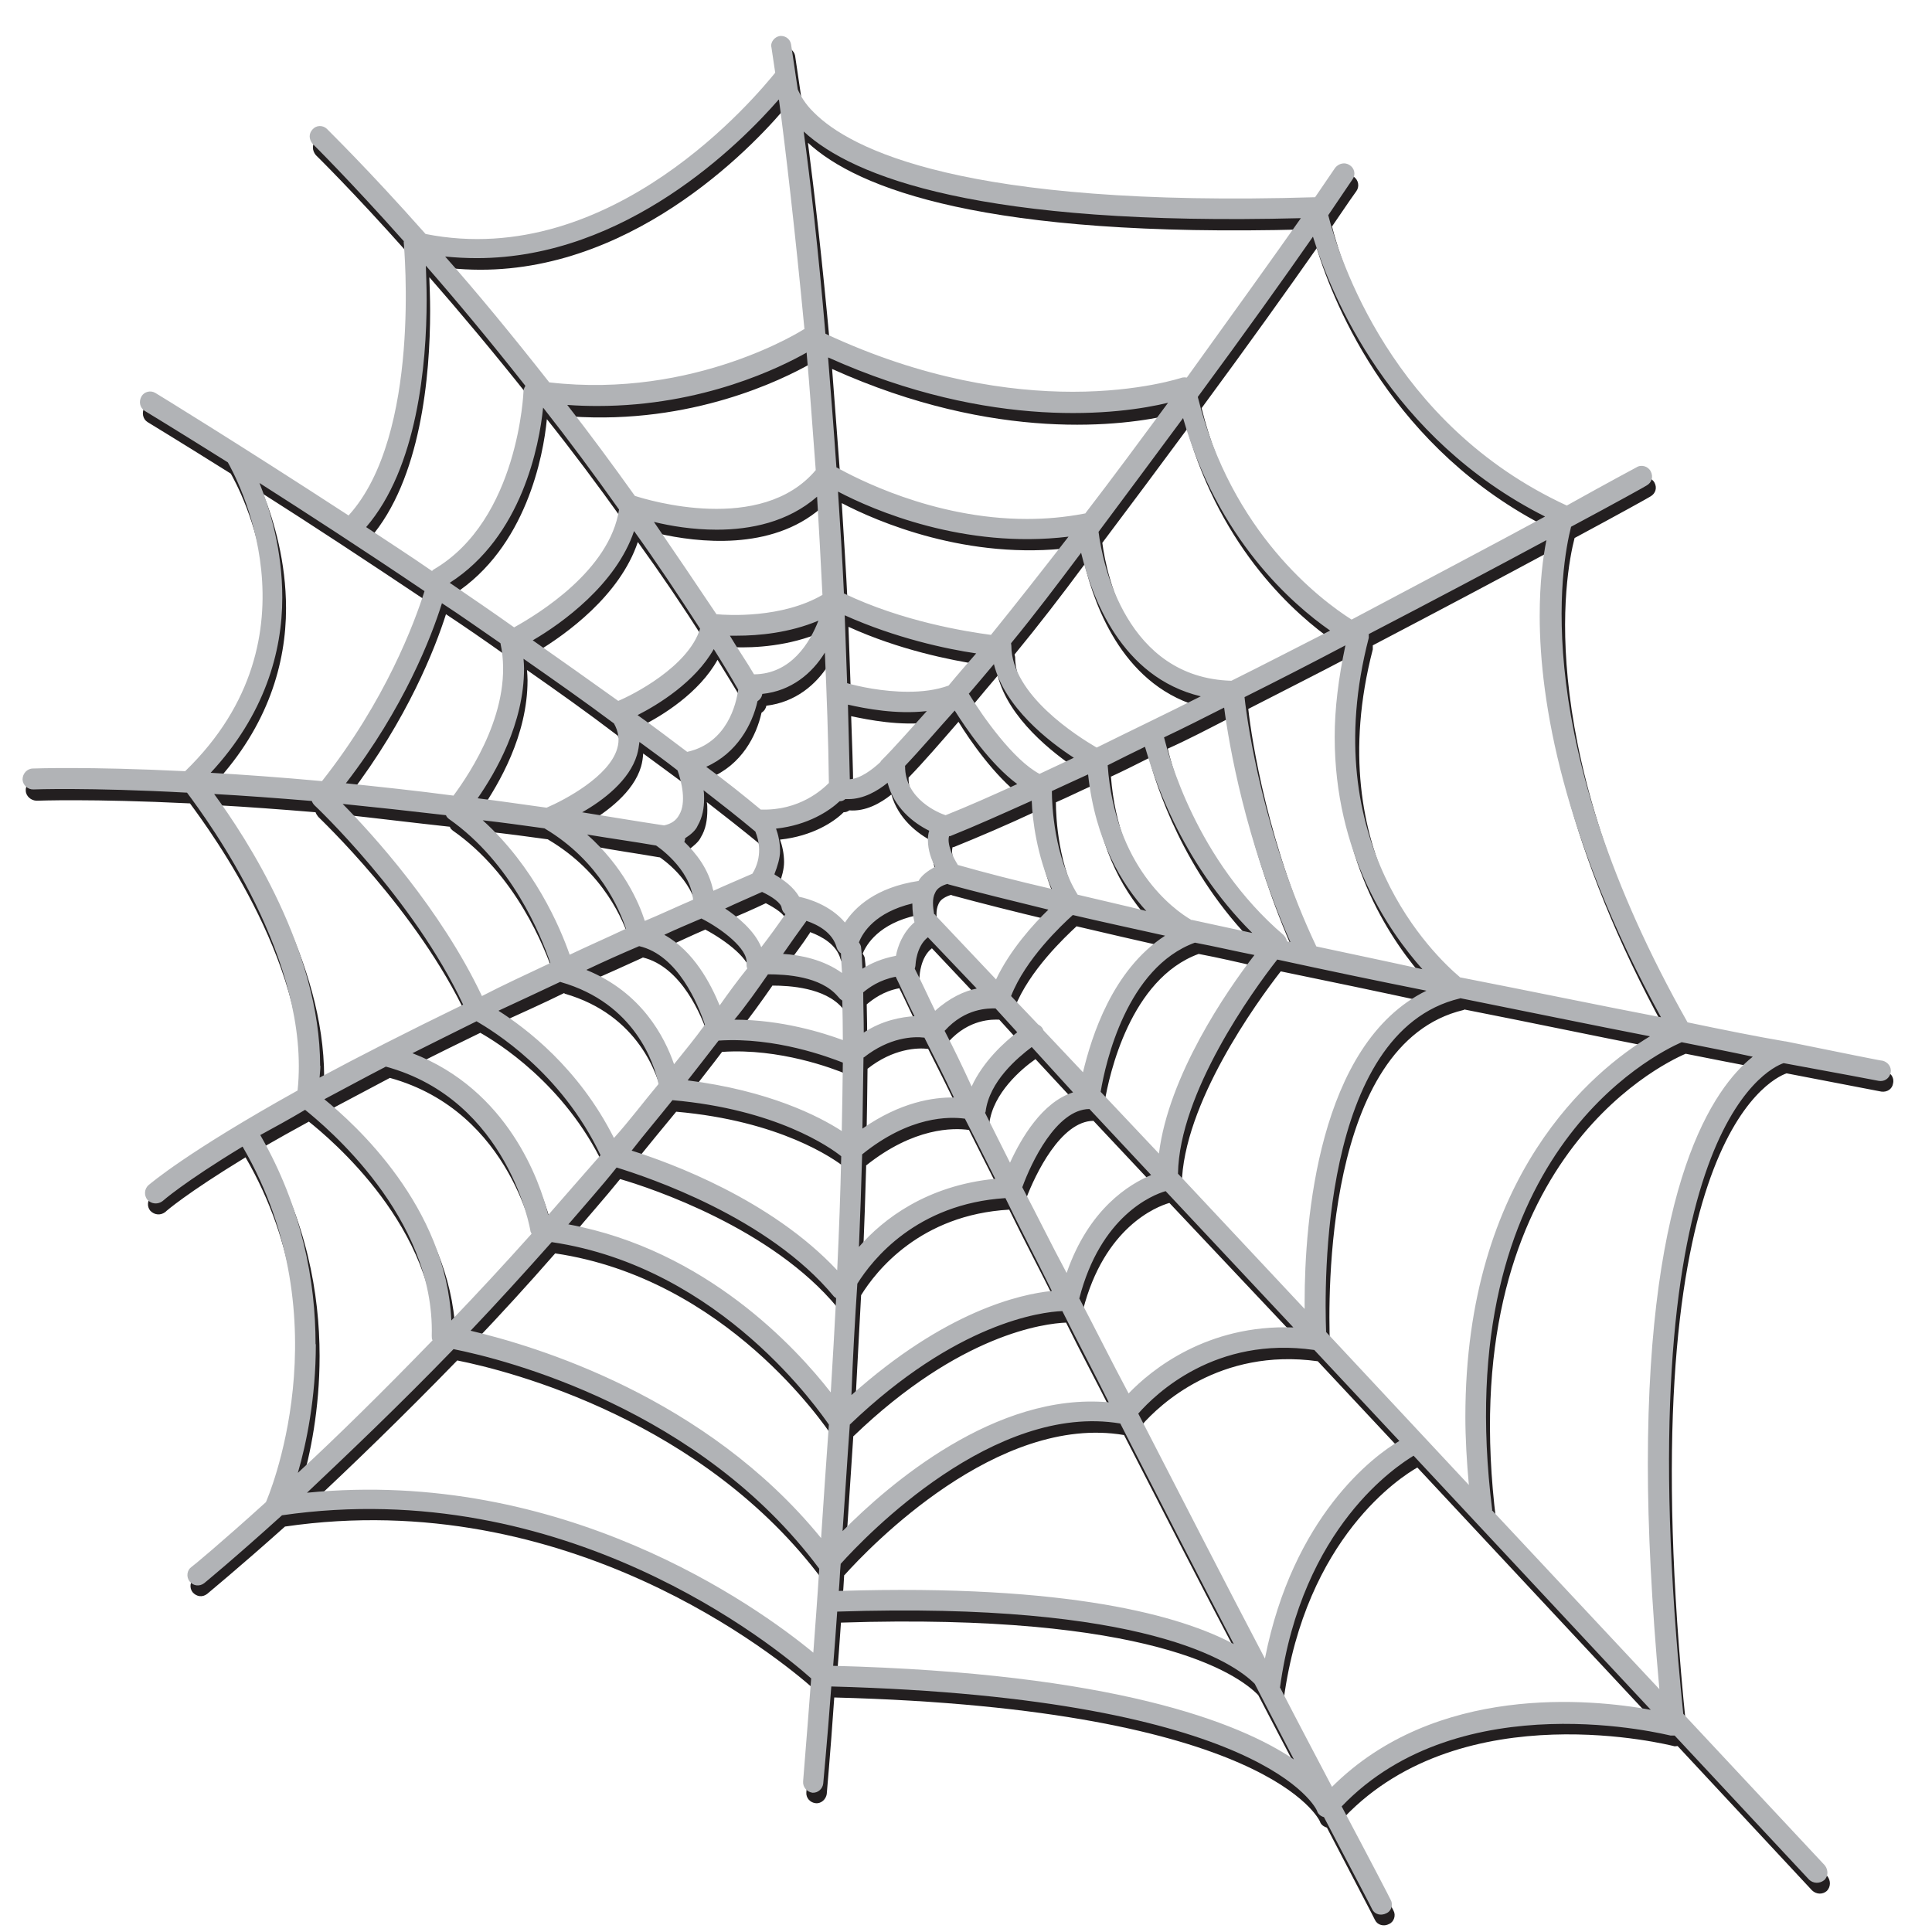 <?xml version="1.0" encoding="UTF-8"?>
<svg id="Layer_1" data-name="Layer 1" xmlns="http://www.w3.org/2000/svg" version="1.1" viewBox="0 0 72 72">
  <defs>
    <style>
      .cls-1 {
        fill: #b1b3b6;
      }

      .cls-1, .cls-2 {
        stroke-width: 0px;
      }

      .cls-2 {
        fill: #231f20;
      }
    </style>
  </defs>
  <path class="cls-2" d="M70.29,39.94c-.07-.01-1.44-.27-3.61-.72h-.01c-1.06-.19-2.3-.43-3.65-.69-5.93-10.51-4.7-17.08-4.34-18.48,1.73-.93,2.79-1.52,2.83-1.55.19-.11.25-.32.15-.51-.1-.19-.35-.26-.53-.14-.04.02-1.03.54-2.6,1.41-6.55-3.03-8.5-9.28-8.89-10.82.55-.81.89-1.3.91-1.32.12-.17.08-.42-.11-.54-.17-.12-.4-.07-.54.11-.02,0-.29.41-.76,1.09-13.15.41-17.33-1.8-18.68-3.16-.32-.33-.5-.64-.58-.86-.15-1.05-.25-1.66-.25-1.69-.04-.19-.23-.33-.43-.3-.21.03-.36.23-.32.43,0,.01.05.34.13.93-.65.81-6.07,7.39-13.03,6.02-2.17-2.46-3.63-3.89-3.67-3.94-.15-.13-.4-.13-.54.02-.15.16-.14.38,0,.55.03.03,1.37,1.34,3.39,3.61,0,.02-.01.06,0,.09,0,.07.68,7.14-2.06,10.14-4.09-2.67-7.11-4.53-7.18-4.56-.2-.12-.43-.05-.53.11-.12.2-.07.45.11.56.03.02,1.22.74,3.1,1.92.23.4,3.63,6.46-1.58,11.49-3.67-.17-5.63-.1-5.67-.1-.22,0-.4.19-.39.42,0,.21.2.38.41.38.03,0,2.02-.08,5.71.1.78,1.06,4.63,6.28,4.12,11.1-4.15,2.31-5.47,3.46-5.56,3.53-.15.17-.17.39-.04.55.16.17.4.18.57.04,0-.01.78-.69,2.98-2.03,3.79,6.53.9,13.19.87,13.25-1.7,1.56-2.74,2.4-2.78,2.43-.16.12-.19.37-.06.53.14.16.36.2.54.06.03-.03,1.12-.92,2.9-2.51,10.56-1.54,18.39,4.88,19.73,6.07-.17,2.3-.3,3.77-.3,3.83-.02.21.14.39.35.41.21.02.38-.15.41-.34,0-.05.13-1.42.28-3.6,16.22.42,18.08,4.58,18.1,4.62.03.11.13.19.26.23,1.08,2.08,1.77,3.38,1.79,3.44.09.19.33.26.53.15.18-.08.26-.32.16-.5-.04-.07-.72-1.39-1.83-3.48,4.45-4.65,12.18-2.67,12.27-2.65.04.02.09,0,.15,0l5.01,5.38c.16.15.39.16.55.02.15-.15.15-.39.02-.55l-5.27-5.65c-2.19-21.48,3.12-24.05,3.75-24.27,2.13.41,3.48.67,3.53.68.21.03.41-.09.44-.31.05-.22-.1-.41-.3-.45M62.04,38.34c-2.29-.45-4.84-.97-7.5-1.51-.91-.76-5.37-4.96-3.38-12.63v-.15c2.52-1.32,4.84-2.55,6.62-3.51-.13.66-.26,1.6-.26,2.83,0,3.19.86,8.28,4.52,14.97M54.9,55.78l-5.34-5.72c-.06-1.64-.23-11.18,4.98-12.42,0,0,.02,0,.03-.02,2.5.49,4.91,1,7.07,1.42-2.11,1.28-6.87,5.17-6.87,14.18,0,.8.05,1.66.13,2.55M15.51,39.67c.74-.37,1.52-.76,2.39-1.18.58.33,3.14,1.87,4.61,4.97-.67.76-1.31,1.51-1.95,2.24-.31-1.28-1.5-4.66-5.06-6.03M19.96,46.4c-1.02,1.14-2.03,2.23-2.99,3.23-.19-4.24-3.59-7.32-4.74-8.24.7-.37,1.47-.78,2.3-1.22,4.57,1.26,5.39,6.1,5.4,6.14,0,.04.02.05.04.09M53.15,36.55c-1.31-.27-2.64-.55-3.95-.85-1.95-4.12-2.56-8.18-2.68-9.28,1.26-.65,2.54-1.29,3.77-1.94-.26,1.21-.4,2.35-.4,3.41,0,4.35,2.01,7.26,3.27,8.66M48.76,49.22l-4.72-5.06c.05-3.02,2.78-6.79,3.69-7.96,1.85.38,3.72.77,5.56,1.17-4.04,1.98-4.54,8.63-4.54,11.58v.28ZM28.52,35.72c-.24-.6-.88-1.15-1.36-1.45.46-.19.92-.39,1.38-.61.37.19.72.43.73.6.02.1.08.18.14.24-.29.42-.59.84-.9,1.23M30.18,34.76s.01-.02.02-.02c.43.16.97.46,1.12.99.03.1.08.17.15.23,0,.24.03.49.04.73-.67-.47-1.53-.65-2.19-.71.27-.39.58-.78.86-1.21M25.65,31.68c.21-.16.4-.32.47-.48.18-.29.24-.65.24-1.01,0-.1,0-.2-.02-.3.66.51,1.32,1.03,1.93,1.53.12.34.28.93-.11,1.59-.5.21-.98.4-1.47.62-.14-.79-.65-1.42-1.07-1.8,0-.03.02-.05.03-.08,0-.02,0-.04,0-.05M28.49,30.61h0c-.64-.54-1.31-1.06-2.03-1.62,1.18-.49,1.73-1.57,1.92-2.43h0c.11-.07.16-.16.18-.26,1.08-.13,1.86-.78,2.34-1.56.07,1.6.11,3.2.14,4.88-.23.23-1.1,1.04-2.54.99M28.24,25.55c-.28-.47-.58-.96-.9-1.43.79.03,2.08-.04,3.3-.57-.31.82-1.01,2-2.4,2M27.67,26.11c-.08.54-.43,1.99-1.92,2.34-.6-.47-1.21-.91-1.85-1.39.77-.38,2.16-1.24,2.84-2.47.31.5.62,1.01.93,1.52M23.97,28.08c.5.37.97.71,1.44,1.06.15.43.33,1.2.06,1.68-.13.2-.3.31-.57.37-1.06-.16-2.08-.31-3.07-.47.8-.47,1.78-1.2,2.06-2.15.05-.17.07-.34.08-.49M24.58,31.95h.01s1.28.84,1.37,2.01c-.63.26-1.2.52-1.8.78-.21-.67-.79-2-2.15-3.22.82.16,1.7.28,2.56.43M26.28,34.64c.77.41,1.74,1.14,1.68,1.68,0,.07,0,.13.03.18-.35.45-.7.92-1.03,1.38-.33-.82-.97-2.02-2.06-2.61.44-.2.9-.42,1.37-.62M28.78,36.73c.66,0,1.95.08,2.6.82l.08.1s.06.05.08.07c.01.47.02.97.02,1.47-.72-.26-2.28-.74-4.04-.74.44-.55.85-1.12,1.26-1.71M29.93,33.86c-.2-.39-.58-.65-.9-.83,0,0,0,0-.01-.02.12-.33.2-.63.2-.88,0-.32-.07-.62-.15-.84,1.21-.13,2.01-.66,2.37-1.02.09,0,.16-.03.21-.07.61.05,1.17-.27,1.57-.59.25.89.96,1.46,1.56,1.76-.04.1-.05.23-.05.36,0,.37.13.72.27,1-.3.17-.5.33-.62.51-1.59.24-2.35.98-2.74,1.55-.55-.63-1.36-.87-1.71-.94M32.27,43.44c1.79-1.43,3.26-1.41,3.84-1.33.37.73.73,1.46,1.13,2.24-2.55.25-4.16,1.52-5.08,2.55.05-1.19.09-2.34.12-3.46M35.72,26.9c.43.7,1.33,2,2.32,2.76-.94.41-1.84.81-2.67,1.16-.23-.07-1.52-.61-1.51-1.84.59-.61,1.2-1.32,1.86-2.08M32.97,28.8s-.02.03-.03.03c-.3.28-.74.62-1.14.65-.01-.94-.05-1.87-.08-2.79.66.14,1.82.37,2.95.23-.6.68-1.18,1.33-1.71,1.87M38.59,30.25c.02.72.2,2.05.75,3.28-1.34-.31-2.54-.59-3.52-.89-.16-.24-.41-.75-.32-1.07.01,0,.02,0,.04,0,.94-.38,1.97-.82,3.04-1.32M35.45,33.35s.03.02.04.02c1.03.28,2.29.6,3.72.94-.55.54-1.43,1.5-1.95,2.6l-2.26-2.39s-.04-.03-.06-.05c-.04-.24-.08-.55.04-.79.07-.17.27-.27.46-.33M36.55,37.28c-.45.09-1.01.32-1.55.81-.27-.55-.52-1.11-.76-1.58.02-.04.03-.09.03-.14,0,0,.03-.7.46-1.03l1.82,1.93ZM37.24,38l.81.89c-.47.38-1.27,1.08-1.67,2.01-.37-.74-.7-1.43-1.03-2.08.77-.85,1.64-.83,1.89-.82M36.85,41.89s.02-.03.02-.03c.14-1.12,1.19-2.02,1.72-2.39l1.54,1.66c-1.15.38-1.94,1.74-2.35,2.64-.31-.67-.63-1.27-.93-1.88M39.01,38.79s-.02-.03-.02-.05c-.04-.07-.11-.11-.16-.14l-1.01-1.06c.54-1.37,1.87-2.62,2.3-3.02,1.07.25,2.22.52,3.43.79-1.96,1.24-2.74,3.72-3.06,5.09l-1.49-1.6ZM42.89,34.36c-.9-.2-1.76-.39-2.58-.61-.88-1.4-.96-3.32-.96-3.85.44-.19.88-.41,1.37-.63.25,2.52,1.27,4.12,2.18,5.09M41.41,28.94c.48-.22.93-.45,1.41-.69.26.97,1.26,4.24,3.97,6.96-.76-.17-1.52-.35-2.26-.51-.69-.4-2.84-2.01-3.13-5.77M38.87,29.26c-.98-.5-2.11-2.14-2.63-2.96.32-.38.62-.75.94-1.12.41,1.6,2.04,2.87,2.98,3.5-.42.18-.86.38-1.28.58M35.49,25.97c-1.3.5-3.13.09-3.78-.09-.03-.85-.06-1.69-.09-2.52,1.89.86,3.8,1.24,4.9,1.41-.36.43-.69.81-1.03,1.2M34.23,34.79c-.46.4-.64.91-.71,1.27h0c-.52.1-.92.28-1.24.46-.01-.27-.02-.55-.05-.79,0-.06-.04-.13-.08-.19.14-.35.61-1.12,2.01-1.43h0c0,.29.05.51.08.68M33.51,36.82c.23.45.45.95.72,1.49-.49.03-1.18.15-1.91.59,0-.51-.01-1-.02-1.47.23-.19.62-.49,1.21-.6M32.33,39.83c.96-.76,1.88-.79,2.26-.74.35.69.73,1.45,1.11,2.23-.77-.01-1.99.19-3.41,1.18.02-.94.03-1.83.04-2.66M32.09,48.27c.56-.91,2.21-3,5.52-3.19.54,1.11,1.15,2.26,1.74,3.45-1.19.12-3.97.77-7.48,3.9.07-1.39.15-2.79.22-4.15M38.24,44.67c.34-.9,1.29-2.89,2.51-2.9l2.29,2.44c-.81.34-2.31,1.25-3.15,3.65-.58-1.09-1.1-2.15-1.65-3.18M41.16,41.1c.18-1.08.97-4.62,3.51-5.55.74.14,1.47.31,2.22.48-1.06,1.35-3.2,4.51-3.57,7.38l-2.17-2.3ZM43.52,27.9c.76-.34,1.5-.73,2.24-1.11.17,1.38.8,4.96,2.48,8.74-.06-.01-.1-.02-.14-.03-.02-.08-.06-.14-.12-.2-3.29-2.82-4.31-6.75-4.46-7.39M41.01,28.27c-.7-.4-3.18-1.93-3.18-3.79,0-.02-.02-.06-.02-.09.88-1.07,1.76-2.21,2.61-3.36.4,1.63,1.49,4.62,4.46,5.35-1.31.64-2.61,1.28-3.88,1.89M37.08,24.08c-.92-.13-3.31-.52-5.49-1.56-.06-1.31-.15-2.55-.22-3.77,1.32.69,4.7,2.15,8.59,1.66-.98,1.26-1.95,2.5-2.88,3.67M30.8,22.59c-1.52.88-3.54.77-3.96.73-.78-1.18-1.57-2.32-2.32-3.44,1.47.34,4.22.66,6.07-.94.08,1.18.14,2.39.21,3.65M26.24,23.85c-.45,1.44-2.52,2.49-3.04,2.7-1.05-.77-2.12-1.53-3.19-2.26,1.08-.65,3.09-2.09,3.76-4.09.84,1.16,1.66,2.37,2.47,3.64M23.01,27.4c.18.3.24.6.12.93-.3,1.02-1.92,1.89-2.63,2.2-.89-.13-1.75-.26-2.56-.36.65-.96,1.72-2.76,1.72-4.82,0-.11-.01-.24-.02-.38,1.13.79,2.26,1.59,3.36,2.43M20.43,31.29c2.1,1.24,2.82,3.07,3.04,3.76-.74.33-1.44.62-2.1.97-.35-1.04-1.31-3.3-3.24-5.03.75.08,1.5.18,2.29.29M23.95,35.68c1.45.35,2.2,2.18,2.45,2.93-.37.5-.74.98-1.15,1.47-.35-1.01-1.2-2.65-3.26-3.51.63-.28,1.29-.57,1.96-.88M26.93,39.2h0c2.12-.14,4.12.62,4.62.83,0,.8-.02,1.68-.04,2.57-.86-.59-2.72-1.53-5.76-1.89.37-.5.77-.99,1.16-1.51M31.81,53.52c3.97-3.82,7.13-4.2,7.92-4.23.55,1.12,1.16,2.25,1.73,3.39-4.21-.38-8.2,3.07-9.92,4.79.08-1.25.17-2.59.26-3.95M40.36,48.82c.79-3.08,2.73-3.85,3.22-3.99l4.77,5.06c-3.21-.12-5.31,1.6-6.15,2.48-.64-1.18-1.22-2.38-1.83-3.55M46.05,25.78c-3.91-.11-4.81-4.32-4.97-5.55,1.07-1.42,2.14-2.86,3.16-4.24,1.29,4.51,4.07,6.94,5.47,7.91-1.19.62-2.43,1.27-3.67,1.87M40.6,19.56s-.02-.02-.04,0c-4.43.86-8.44-1.28-9.24-1.71-.11-1.46-.21-2.83-.31-4.1,6.12,2.76,10.9,2.12,12.67,1.7-.99,1.34-2.02,2.73-3.07,4.12M23.79,18.91c-.85-1.19-1.7-2.34-2.51-3.39,4.51.31,7.89-1.38,8.92-1.96.12,1.34.22,2.81.34,4.38-2.03,2.41-6.27,1.11-6.75.97M23.22,19.4c-.36,2.27-3.02,3.9-3.92,4.4-.8-.55-1.61-1.12-2.39-1.65,2.69-1.74,3.34-5.15,3.47-6.53.94,1.18,1.89,2.45,2.84,3.78M18.81,24.4c.51,2.38-1.13,4.82-1.76,5.66-1.42-.18-2.78-.31-4.02-.44,2.16-2.83,3.19-5.47,3.59-6.73.71.47,1.45.98,2.18,1.5M16.77,30.82c.01.06.06.09.1.13,2.34,1.63,3.43,4.34,3.77,5.38-.91.41-1.75.82-2.55,1.21-1.53-3.24-4.09-6.07-5.19-7.17,1.19.13,2.48.29,3.86.44M18.72,38.08c.72-.33,1.51-.68,2.3-1.07.02,0,.02.02.02.02,2.76.79,3.48,3.05,3.64,3.79-.56.69-1.08,1.38-1.66,2.03-1.31-2.63-3.29-4.12-4.3-4.76M25.2,41.43c3.87.34,5.88,1.75,6.29,2.08-.04,1.39-.09,2.79-.15,4.25-2.47-2.64-6.24-3.99-7.67-4.46.49-.61,1.01-1.24,1.53-1.87M31.47,58.7c.95-1.06,5.71-6.02,10.42-5.22,1.46,2.85,2.9,5.67,4.24,8.21-1.95-1.04-6.12-2.25-14.74-1.98.03-.33.05-.68.07-1.01M42.56,53.1c.64-.73,2.88-2.88,6.55-2.37l3.17,3.39c-.96.58-3.96,2.83-5,8.13-1.46-2.78-3.07-5.95-4.73-9.15M57.72,19.67c-1.87,1.01-4.44,2.38-7.21,3.83-1.18-.75-4.48-3.24-5.73-8.29,1.74-2.36,3.26-4.49,4.29-5.96.67,2.18,2.85,7.51,8.65,10.43M48.62,8.54c-1,1.43-2.5,3.56-4.25,5.96-.06-.01-.12-.01-.17,0-.06.02-5.69,1.91-13.27-1.65-.28-3.08-.58-5.68-.82-7.53,1.85,1.71,6.6,3.55,18.52,3.23M29.02,3.25v-.03.03ZM29.17,4.14c.23,1.81.61,4.79.95,8.55,0,0,0,0-.01,0-.03.02-4.05,2.62-9.49,1.99-1.4-1.8-2.7-3.37-3.87-4.69,6.14.66,10.92-4.11,12.42-5.86M16.03,11.59c0-.49-.02-.92-.03-1.26,1.11,1.27,2.37,2.77,3.72,4.47-.05.04-.07.12-.07.19,0,.04-.17,4.83-3.36,6.66-.03.01-.04.04-.05.05-.85-.57-1.68-1.12-2.46-1.63,1.91-2.2,2.25-6.07,2.25-8.49M10.66,22.68c0-1.75-.45-3.27-.85-4.27,1.75,1.11,3.88,2.51,6.15,4.03-.36,1.17-1.44,4.1-3.82,7.1-1.53-.16-2.92-.26-4.14-.34,2-2.16,2.66-4.49,2.66-6.53M8.12,30.01c1.09.06,2.31.15,3.64.26.02.06.06.12.1.17.04.05,3.7,3.49,5.54,7.43-2.13,1.03-3.9,1.94-5.35,2.74.01-.16.03-.31.03-.47,0-4.29-2.75-8.49-3.95-10.13M9.83,42.74c.5-.29,1.06-.6,1.68-.94.74.59,4.83,3.97,4.72,8.42,0,.06,0,.12.03.17-1.9,1.94-3.61,3.61-5.02,4.92.32-1.1.67-2.77.67-4.78,0-2.32-.49-5.07-2.07-7.79M30.44,62.02c-2.15-1.77-9.34-6.91-18.87-5.96,1.5-1.4,3.39-3.22,5.47-5.36,1.92.38,9.19,2.21,13.63,8.2-.08,1.13-.15,2.18-.23,3.13M30.74,57.76c-4.3-5.27-10.65-7.17-13.07-7.74.98-1.03,1.99-2.13,3.02-3.31,6.36.94,10.04,6.4,10.33,6.82-.09,1.47-.18,2.89-.29,4.23M31.09,52.31c-1.27-1.68-4.65-5.3-9.77-6.25.58-.7,1.21-1.4,1.79-2.12,1.17.34,5.67,1.84,8.1,4.79.03.04.05.04.09.06-.06,1.18-.14,2.35-.21,3.52M31.19,62.49c.05-.62.1-1.28.15-2.02,11.5-.37,14.77,1.9,15.55,2.7.52,1,1.01,1.94,1.47,2.81-2.06-1.38-6.75-3.21-17.18-3.48M49.77,67.01c-.55-1.07-1.23-2.33-1.93-3.68h0c.82-6.05,4.4-8.31,4.98-8.64l8.83,9.46c-2.23-.42-8.01-.97-11.88,2.86M61.55,54.97c0,2.4.14,5.19.44,8.4l-6.23-6.67c-1.66-13.2,6.05-17,7.06-17.43.94.19,1.83.36,2.66.52-1.47,1.15-3.92,4.65-3.92,15.17"/>
  <path class="cls-1" d="M31.05,62.07c.05-.61.1-1.29.15-2.01h0c11.48-.38,14.76,1.89,15.56,2.69h0c.52,1,1.01,1.95,1.46,2.82h0c-2.05-1.39-6.74-3.22-17.17-3.49M47.7,62.9h0c.82-6.03,4.4-8.29,4.98-8.65h0l8.84,9.47c-2.23-.41-8.02-.98-11.88,2.87h0c-.56-1.07-1.23-2.33-1.93-3.69M31.33,58.28c.95-1.06,5.72-6.02,10.42-5.23h0c1.46,2.86,2.9,5.67,4.23,8.22h0c-1.94-1.04-6.1-2.25-14.72-1.98h0c.03-.33.04-.7.07-1.01M16.91,50.28c1.91.38,9.18,2.21,13.62,8.18h0c-.07,1.14-.15,2.18-.22,3.13h0c-2.14-1.77-9.35-6.9-18.87-5.96h0c1.5-1.42,3.39-3.21,5.47-5.36M42.42,52.68c.65-.74,2.88-2.9,6.56-2.37h0l3.17,3.39c-.96.55-3.97,2.82-5.01,8.11h0c-1.45-2.76-3.07-5.93-4.72-9.13M31.67,53.09c3.97-3.8,7.13-4.2,7.92-4.23h0c.56,1.12,1.16,2.25,1.73,3.4h0c-4.22-.38-8.2,3.06-9.92,4.8h0c.09-1.25.17-2.6.27-3.97M17.53,49.6c.98-1.03,1.99-2.14,3.03-3.31h0c6.36.94,10.04,6.4,10.33,6.8h0c-.11,1.49-.2,2.91-.29,4.23h0c-4.3-5.28-10.66-7.16-13.07-7.73M31.95,47.84c.56-.9,2.21-2.98,5.52-3.19h0c.54,1.12,1.15,2.28,1.73,3.46h0c-1.19.12-3.97.75-7.47,3.88h0c.05-1.37.13-2.77.22-4.15M40.22,48.4c.79-3.09,2.73-3.87,3.22-4.01h0l4.76,5.08c-3.21-.12-5.3,1.58-6.14,2.46h0c-.63-1.18-1.22-2.37-1.83-3.53M21.18,45.63c.58-.68,1.21-1.38,1.8-2.12h0c1.16.36,5.66,1.85,8.1,4.81h0s.05.04.08.06h0c-.06,1.17-.13,2.35-.2,3.51h0c-1.29-1.66-4.65-5.31-9.77-6.26M32.13,43.02c1.78-1.44,3.26-1.41,3.83-1.33h0c.37.71.73,1.45,1.13,2.24h0c-2.55.25-4.18,1.5-5.08,2.54h0c.05-1.18.09-2.34.12-3.45M11.76,50.09c0-2.32-.49-5.06-2.06-7.79h0c.49-.27,1.07-.58,1.67-.94h0c.74.6,4.84,3.98,4.72,8.42h0c0,.06,0,.12.03.17h0c-1.89,1.95-3.6,3.63-5.02,4.94h0c.32-1.1.67-2.79.67-4.79M38.1,44.24c.33-.91,1.27-2.9,2.5-2.91h0l2.3,2.46c-.81.34-2.32,1.25-3.15,3.65h0c-.58-1.08-1.1-2.15-1.65-3.19M23.54,42.88c.49-.63,1.01-1.24,1.52-1.88h0c3.87.34,5.88,1.76,6.29,2.09h0c-.03,1.37-.08,2.79-.15,4.25h0c-2.47-2.64-6.23-4.01-7.66-4.46M12.08,40.97c.7-.37,1.47-.79,2.3-1.22h0c4.57,1.25,5.39,6.1,5.39,6.14h0s.02.05.04.09h0c-1.02,1.14-2.03,2.23-2.99,3.23h0c-.19-4.24-3.59-7.32-4.74-8.25M36.71,41.47s.02-.03.02-.04h0c.14-1.13,1.19-2.01,1.72-2.41h0l1.54,1.69c-1.15.36-1.94,1.72-2.35,2.62h0c-.33-.65-.63-1.26-.93-1.86M55.61,56.27c-1.65-13.19,6.06-16.99,7.06-17.43h0c.94.19,1.83.36,2.65.54h0c-1.46,1.16-3.91,4.66-3.91,15.18h0c0,2.4.14,5.17.43,8.39h0l-6.24-6.67ZM25.62,40.27c.37-.47.75-.96,1.16-1.49h0c2.12-.14,4.12.62,4.63.82h0c-.01.8-.02,1.66-.04,2.55h0c-.86-.56-2.73-1.51-5.76-1.89M32.19,39.41c.96-.76,1.86-.79,2.26-.74h0c.35.69.73,1.43,1.1,2.23h0c-.77-.01-1.99.17-3.41,1.16h0c.01-.95.03-1.85.04-2.66M15.37,39.25c.75-.38,1.53-.76,2.39-1.19h0c.59.35,3.14,1.87,4.62,4.99h0c-.67.77-1.31,1.49-1.95,2.23h0c-.31-1.27-1.5-4.66-5.06-6.03M35.21,38.41c.77-.85,1.63-.83,1.89-.83h0l.81.89c-.47.36-1.27,1.08-1.7,2.02h0c-.34-.74-.68-1.45-1.01-2.08M49.42,49.63c-.06-1.64-.24-11.17,4.98-12.42h0s.01,0,.02-.01h0c2.49.5,4.91,1,7.07,1.42h0c-2.11,1.27-6.88,5.17-6.88,14.18h0c0,.8.05,1.66.13,2.54h0l-5.33-5.71ZM18.59,37.66c.72-.33,1.5-.7,2.29-1.07h0s.02.01.02.01h0c2.76.79,3.49,3.05,3.64,3.8h0c-.56.67-1.09,1.38-1.66,2.01h0c-1.31-2.61-3.29-4.1-4.3-4.74M32.16,36.99c.23-.19.61-.47,1.22-.59h0c.22.44.44.96.7,1.47h0c-.48.03-1.19.15-1.89.61h0c0-.53-.02-1.01-.02-1.49M27.37,38c.44-.53.86-1.13,1.25-1.69h0c.67,0,1.96.07,2.6.82h0l.09.1s.06.04.08.06h0c.01.45.02.97.02,1.47h0c-.73-.27-2.28-.76-4.05-.76M43.9,43.74c.05-3.02,2.78-6.81,3.7-7.98h0c1.84.4,3.7.79,5.56,1.16h0c-4.05,1.98-4.54,8.63-4.54,11.59h0v.27l-4.72-5.04ZM21.86,36.14c.63-.3,1.28-.59,1.96-.88h0c1.44.33,2.2,2.17,2.45,2.93h0c-.37.51-.74.96-1.15,1.47h0c-.35-1.01-1.2-2.67-3.26-3.51M41.02,40.68c.18-1.08.97-4.62,3.51-5.55h0c.75.14,1.46.31,2.22.46h0c-1.05,1.35-3.2,4.5-3.56,7.4h0l-2.17-2.3ZM34.09,36.1s.03-.09.03-.16h0s.03-.68.46-1.01h0l1.82,1.91c-.45.09-1.01.34-1.55.83h0c-.27-.55-.52-1.11-.76-1.57M29.18,35.55c.27-.39.56-.8.86-1.21h0s0-.02.02-.02h0c.44.15.97.44,1.12.99h0c.03.1.09.17.16.22h0c.01.22.02.49.04.73h0c-.68-.49-1.53-.67-2.19-.71M24.77,34.83c.43-.2.9-.4,1.37-.6h0c.77.39,1.74,1.14,1.68,1.66h0c0,.08,0,.15.03.2h0c-.37.46-.7.91-1.03,1.38h0c-.34-.82-.96-2.02-2.06-2.63M38.88,38.37s-.02-.03-.03-.05h0c-.04-.07-.11-.11-.16-.14h0l-1.01-1.06c.54-1.38,1.88-2.64,2.3-3.02h0c1.07.25,2.22.5,3.44.77h0c-1.96,1.27-2.74,3.75-3.06,5.09h0l-1.49-1.58ZM32.09,35.31c0-.06-.04-.13-.08-.19h0c.14-.37.61-1.12,1.99-1.45h0c0,.31.04.53.08.7h0c-.44.38-.63.91-.69,1.25h0c-.53.1-.93.28-1.25.48h0c-.02-.29-.02-.55-.05-.79M27.02,33.86c.44-.21.92-.41,1.38-.62h0c.37.17.72.42.73.6h0c.02.1.07.17.14.23h0c-.28.4-.6.84-.9,1.23h0c-.25-.62-.9-1.15-1.36-1.45M34.87,34.1s-.05-.03-.06-.04h0c-.04-.25-.08-.57.04-.79h0c.07-.17.25-.27.46-.33h0s.03.02.04.02h0c1.03.28,2.29.59,3.72.94h0c-.55.53-1.43,1.5-1.95,2.6h0l-2.26-2.39ZM21.88,31.1c.83.14,1.7.26,2.57.41h0s1.28.84,1.38,2.02h0c-.63.27-1.2.54-1.8.79h0c-.22-.69-.8-2.02-2.15-3.22M17.99,30.57c.73.08,1.5.19,2.3.3h0c2.09,1.24,2.81,3.07,3.04,3.74h0c-.74.35-1.43.65-2.1.97h0c-.36-1.04-1.33-3.29-3.24-5.01M12.77,29.96c1.19.12,2.48.26,3.85.42h0c.02.06.06.1.11.14h0c2.34,1.64,3.43,4.33,3.78,5.37h0c-.91.43-1.76.82-2.55,1.23h0c-1.53-3.24-4.1-6.06-5.19-7.16M35.69,32.22c-.16-.24-.41-.77-.32-1.06h0s.03,0,.04,0h0c.95-.38,1.97-.84,3.04-1.32h0c.02.72.2,2.06.75,3.29h0c-1.34-.31-2.54-.62-3.52-.9M11.93,39.72c0-4.29-2.75-8.5-3.95-10.13h0c1.09.06,2.31.15,3.64.26h0c.02.06.06.12.1.16h0s3.69,3.47,5.54,7.43h0c-2.12,1.03-3.9,1.94-5.35,2.72h0c.01-.16.03-.3.03-.44M25.5,31.38s.02-.05.03-.09h0s0-.04,0-.05h0c.22-.14.4-.3.47-.47h0c.18-.31.24-.66.24-1.01h0c0-.1,0-.2-.02-.31h0c.67.52,1.31,1.02,1.93,1.54h0c.13.32.28.93-.11,1.57h0c-.52.23-.98.42-1.46.64h0c-.16-.82-.66-1.42-1.07-1.82M33.08,29.18c.24.91.94,1.48,1.55,1.78h0c-.04.11-.05.23-.05.34h0c0,.39.13.74.27,1h0c-.3.17-.51.33-.62.53h0c-1.59.24-2.37.98-2.74,1.55h0c-.55-.65-1.37-.89-1.71-.96h0c-.21-.37-.58-.63-.9-.82h0s0,0-.02-.02h0c.12-.31.21-.61.21-.86h0c0-.34-.07-.62-.15-.84h0c1.21-.13,2.01-.68,2.37-1.02h0c.09,0,.16-.03.21-.08h0s.08,0,.12,0h0c.56,0,1.08-.3,1.46-.61M40.16,33.34c-.87-1.4-.96-3.32-.96-3.86h0c.44-.2.88-.41,1.35-.62h0c.27,2.5,1.28,4.12,2.17,5.09h0c-.88-.22-1.74-.41-2.57-.61M44.41,34.29c-.7-.4-2.86-2.01-3.13-5.77h0c.48-.24.93-.47,1.39-.69h0c.28.98,1.28,4.24,4,6.94h0c-.78-.17-1.53-.33-2.26-.49M21.68,30.28c.8-.45,1.78-1.2,2.06-2.15h0c.05-.17.07-.33.09-.48h0c.49.36.96.7,1.42,1.06h0c.15.41.34,1.2.06,1.66h0c-.12.22-.3.33-.56.39h0c-1.06-.16-2.07-.33-3.07-.49M33.72,28.55c.59-.62,1.2-1.34,1.86-2.07h0c.43.68,1.33,2,2.33,2.74h0c-.94.43-1.84.83-2.67,1.16h0c-.23-.07-1.52-.59-1.51-1.83M47.96,35.07c-.02-.08-.05-.14-.12-.22h0c-3.28-2.8-4.3-6.75-4.46-7.37h0c.76-.36,1.49-.73,2.24-1.11h0c.18,1.38.79,4.94,2.47,8.74h0c-.06-.01-.1-.02-.13-.03M31.6,26.26c.66.15,1.81.37,2.94.24h0c-.6.66-1.18,1.33-1.71,1.86h0s-.02.04-.02.04h0c-.3.28-.75.62-1.14.64h0c-.02-.95-.05-1.88-.07-2.78M36.1,25.86c.31-.36.62-.73.94-1.11h0c.4,1.61,2.04,2.88,2.98,3.49h0c-.43.2-.86.4-1.28.6h0c-.97-.51-2.12-2.14-2.63-2.98M17.8,29.75c.66-.95,1.73-2.78,1.73-4.84h0c0-.11-.01-.23-.02-.36h0c1.13.79,2.26,1.58,3.37,2.41h0c.17.3.22.62.12.94h0c-.3,1.03-1.93,1.9-2.63,2.2h0c-.89-.12-1.74-.25-2.57-.35M26.31,28.58c1.16-.51,1.73-1.59,1.92-2.45h0c.11-.07.16-.16.18-.27h0c1.08-.11,1.86-.77,2.33-1.54h0c.07,1.58.13,3.2.15,4.86h0c-.24.24-1.1,1.04-2.54.99h0c-.64-.53-1.31-1.07-2.04-1.6M23.76,26.65c.77-.39,2.15-1.24,2.84-2.46h0c.31.49.62,1,.91,1.51h0c-.07.53-.41,1.99-1.9,2.32h0c-.6-.45-1.21-.92-1.85-1.37M49.06,35.28c-1.96-4.13-2.56-8.2-2.68-9.3h0c1.26-.63,2.53-1.28,3.76-1.93h0c-.26,1.22-.4,2.36-.4,3.41h0c0,4.35,2.01,7.24,3.27,8.66h0c-1.31-.29-2.66-.57-3.96-.85M30.5,23.13c-.31.8-1.01,1.99-2.4,2h0c-.28-.48-.61-.95-.9-1.44h0c.08,0,.17,0,.27,0h0c.79,0,1.94-.1,3.03-.56M31.57,25.46c-.03-.85-.06-1.71-.09-2.53h0c1.89.85,3.8,1.26,4.9,1.42h0c-.36.41-.7.8-1.03,1.2h0c-.47.17-.99.23-1.51.23h0c-.95,0-1.85-.2-2.27-.32M12.89,29.19c2.16-2.8,3.19-5.46,3.58-6.71h0c.71.46,1.45.99,2.18,1.49h0c.52,2.39-1.13,4.84-1.75,5.68h0c-1.43-.19-2.78-.33-4.02-.46M37.69,24.06s-.01-.06-.01-.09h0c.88-1.07,1.74-2.21,2.61-3.37h0c.4,1.65,1.49,4.64,4.46,5.35h0c-1.31.66-2.61,1.28-3.88,1.91h0c-.7-.41-3.18-1.96-3.18-3.8M54.4,36.41c-.92-.78-5.38-4.98-3.39-12.64h0v-.14c2.52-1.31,4.84-2.54,6.62-3.5h0c-.13.65-.25,1.58-.25,2.82h0c0,3.19.86,8.28,4.52,14.96h0c-2.29-.44-4.84-.97-7.5-1.49M19.86,23.86c1.08-.63,3.1-2.08,3.77-4.07h0c.84,1.17,1.64,2.37,2.46,3.64h0c-.44,1.42-2.52,2.47-3.05,2.69h0c-1.05-.75-2.12-1.51-3.19-2.26M30.45,18.51c.07,1.19.14,2.41.2,3.66h0c-1.51.88-3.54.76-3.95.72h0c-.79-1.18-1.56-2.32-2.33-3.44h0c.61.15,1.44.29,2.34.29h0c1.26,0,2.65-.28,3.74-1.23M31.45,22.1c-.06-1.31-.14-2.57-.22-3.78h0c1.33.7,4.7,2.15,8.59,1.68h0c-.98,1.26-1.95,2.5-2.89,3.66h0c-.91-.12-3.31-.5-5.49-1.55M7.85,28.8c2.01-2.16,2.67-4.5,2.67-6.53h0c0-1.77-.45-3.27-.85-4.27h0c1.74,1.11,3.87,2.49,6.15,4.03h0c-.37,1.17-1.45,4.08-3.82,7.08h0c-1.53-.14-2.92-.24-4.15-.31M40.94,19.82c1.07-1.44,2.14-2.87,3.15-4.24h0c1.29,4.51,4.06,6.93,5.48,7.92h0c-1.2.61-2.43,1.25-3.68,1.87h0c-3.91-.11-4.8-4.33-4.95-5.55M16.76,21.72c2.69-1.72,3.34-5.13,3.48-6.53h0c.93,1.18,1.88,2.46,2.83,3.8h0c-.35,2.27-3.01,3.89-3.91,4.39h0c-.8-.57-1.61-1.12-2.4-1.66M31.17,17.41c-.1-1.45-.21-2.81-.31-4.09h0c6.12,2.75,10.9,2.12,12.67,1.69h0c-.99,1.34-2.03,2.75-3.09,4.13h0s-.01-.01-.03,0h0c-.73.14-1.44.2-2.14.2h0c-3.53,0-6.44-1.56-7.11-1.93M30.06,13.14c.12,1.35.22,2.82.34,4.38h0c-2.03,2.41-6.28,1.11-6.74.96h0c-.85-1.19-1.7-2.34-2.52-3.39h0c.39.03.77.04,1.13.04h0c3.95,0,6.85-1.46,7.79-1.99M13.64,19.65c1.91-2.21,2.26-6.06,2.26-8.48h0c0-.51-.02-.92-.03-1.27h0c1.11,1.27,2.37,2.78,3.71,4.48h0s-.07.11-.07.19h0s-.17,4.81-3.36,6.66h0s-.04.04-.05.05h0c-.85-.59-1.68-1.12-2.46-1.64M44.64,14.79c1.74-2.36,3.26-4.49,4.29-5.97h0c.68,2.18,2.86,7.51,8.65,10.43h0c-1.88,1.02-4.44,2.37-7.21,3.84h0c-1.18-.75-4.48-3.24-5.73-8.29M30.76,12.43c-.26-3.09-.56-5.69-.81-7.53h0c1.84,1.7,6.6,3.54,18.53,3.23h0c-1,1.42-2.52,3.54-4.25,5.94h0c-.06-.01-.12-.01-.17,0h0s-1.56.53-4.08.53h0c-2.35,0-5.55-.45-9.21-2.16M29.03,3.72c.24,1.79.59,4.78.95,8.55h0s0,0-.02,0h0s-4.05,2.61-9.49,1.98h0c-1.4-1.78-2.71-3.37-3.88-4.69h0c.4.04.79.06,1.18.06h0c5.57,0,9.83-4.28,11.25-5.91M29.07,1.34c-.21.03-.37.24-.32.43h0s.05.33.14.94h0c-.66.81-6.07,7.39-13.03,6.01h0c-2.18-2.46-3.64-3.87-3.68-3.92h0c-.15-.14-.39-.14-.53.02h0c-.15.16-.14.37,0,.54h0s1.37,1.35,3.4,3.63h0s-.01.06,0,.09h0c0,.08.67,7.13-2.06,10.13h0c-4.1-2.67-7.12-4.52-7.19-4.56h0c-.19-.12-.42-.05-.52.11h0c-.12.2-.07.43.11.55h0s1.22.74,3.1,1.92h0c.23.41,3.62,6.46-1.59,11.51h0c-3.66-.18-5.63-.1-5.67-.1h0c-.22,0-.39.19-.39.41h0c.01.21.2.38.41.37h0s2.02-.08,5.72.12h0c.78,1.05,4.63,6.26,4.12,11.1h0c-4.15,2.31-5.47,3.46-5.56,3.53h0c-.15.14-.17.37-.04.54h0c.16.17.4.18.57.05h0s.77-.69,2.98-2.03h0c3.8,6.53.9,13.19.87,13.25h0c-1.7,1.54-2.74,2.4-2.78,2.42h0c-.16.11-.2.37-.06.54h0c.14.17.37.19.54.06h0s1.11-.91,2.9-2.53h0c10.55-1.53,18.39,4.89,19.72,6.08h0c-.17,2.29-.3,3.77-.3,3.83h0c-.02.22.14.4.35.43h0c.21.01.38-.15.4-.35h0c0-.06.14-1.43.3-3.61h0c16.22.43,18.08,4.58,18.1,4.63h0c.03.11.12.2.26.24h0c1.09,2.08,1.78,3.38,1.8,3.44h0c.09.18.32.25.53.14h0c.17-.07.26-.31.16-.49h0c-.03-.07-.72-1.4-1.83-3.49h0c4.45-4.65,12.18-2.65,12.26-2.64h0s.09,0,.15,0h0l5.01,5.37c.15.14.38.16.56.02h0c.16-.14.16-.39.02-.56h0l-5.27-5.64c-2.2-21.49,3.12-24.04,3.74-24.25h0c2.13.39,3.49.65,3.54.66h0c.21.04.41-.09.45-.31h0c.04-.2-.1-.39-.3-.44h0c-.07,0-1.44-.28-3.61-.72h-.02c-1.06-.18-2.3-.43-3.64-.71h0c-5.93-10.49-4.7-17.06-4.34-18.47h0c1.72-.92,2.78-1.51,2.82-1.54h0c.19-.11.25-.32.15-.52h0c-.1-.2-.36-.27-.54-.15h0s-1.03.55-2.59,1.42h0c-6.55-3.02-8.5-9.29-8.89-10.82h0c.55-.81.88-1.3.9-1.33h0c.13-.17.09-.42-.11-.54h0c-.16-.11-.39-.07-.53.1h0s-.28.41-.75,1.1h0c-13.15.4-17.34-1.81-18.68-3.16h0c-.33-.32-.5-.63-.6-.86h0c-.15-1.05-.25-1.65-.25-1.68h0c-.03-.18-.19-.31-.37-.31h0s-.04,0-.05,0"/>
</svg>